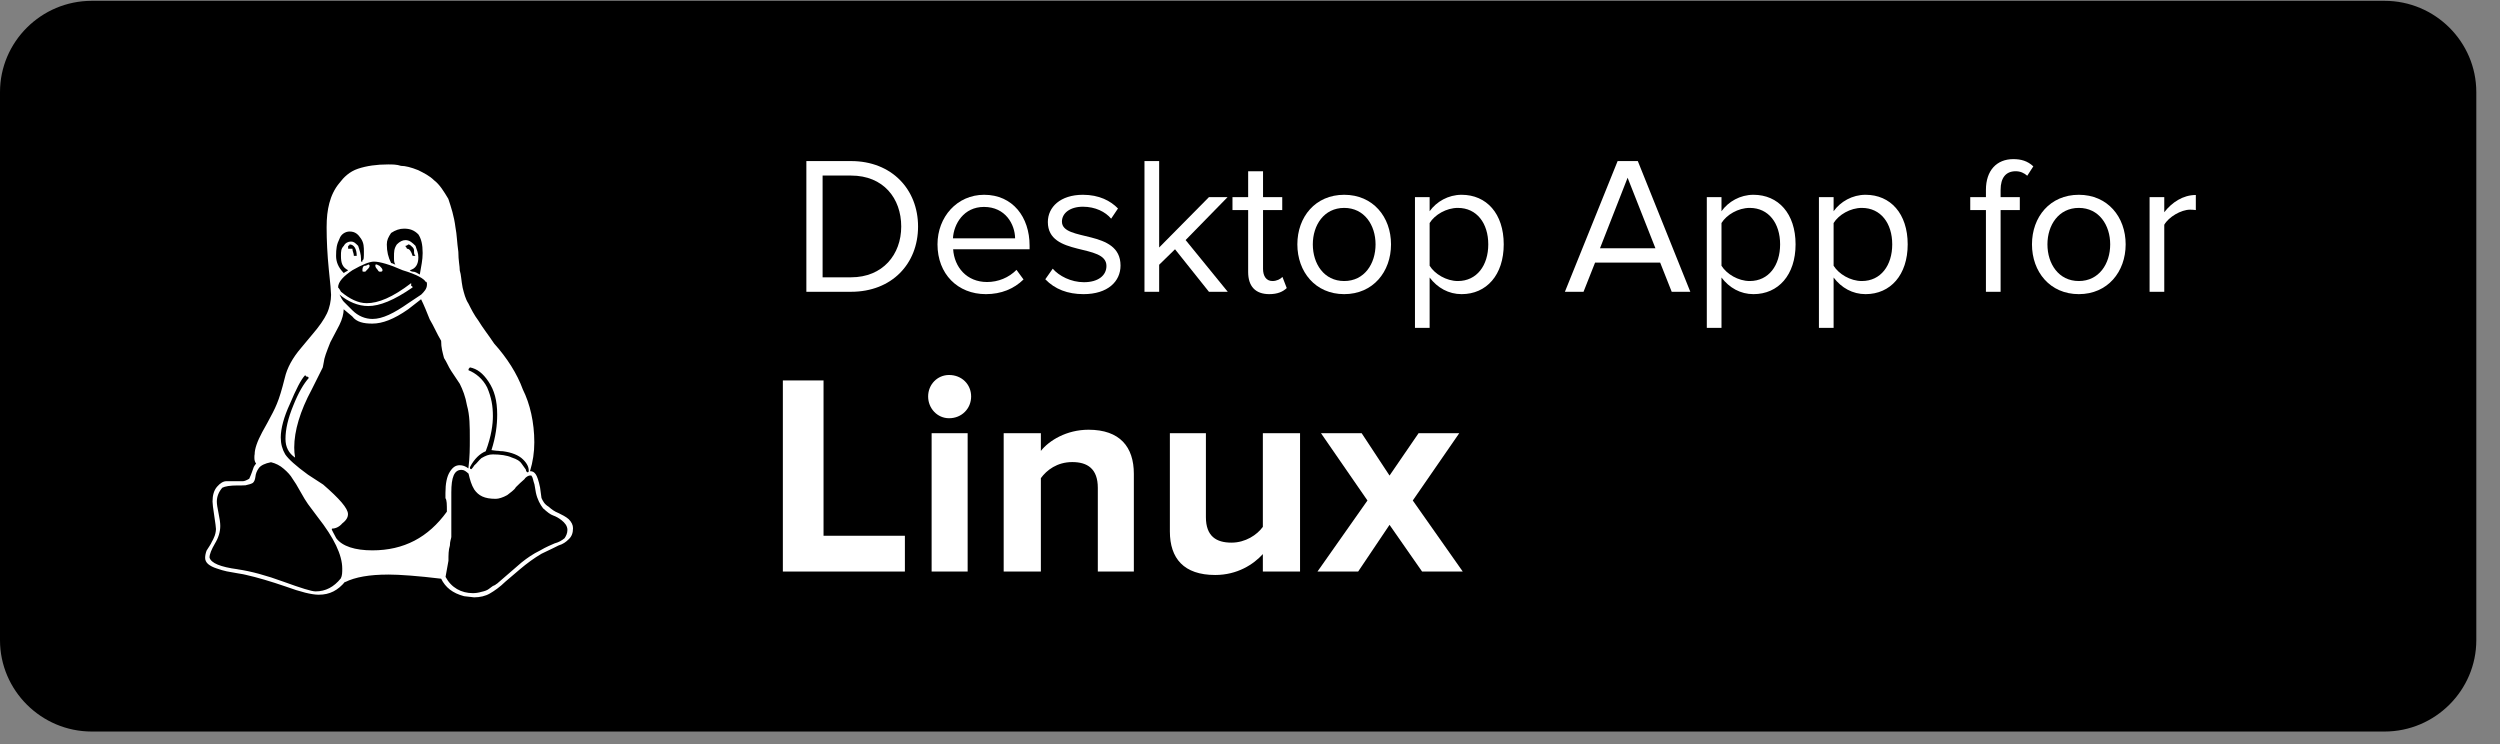 <?xml version="1.0" encoding="UTF-8" standalone="no"?>
<!DOCTYPE svg PUBLIC "-//W3C//DTD SVG 1.1//EN" "http://www.w3.org/Graphics/SVG/1.1/DTD/svg11.dtd">
<svg width="100%" height="100%" viewBox="0 0 225 67" version="1.1" xmlns="http://www.w3.org/2000/svg" xmlns:xlink="http://www.w3.org/1999/xlink" xml:space="preserve" xmlns:serif="http://www.serif.com/" style="fill-rule:evenodd;clip-rule:evenodd;stroke-linejoin:round;stroke-miterlimit:2;">
    <rect x="0" y="0" width="225" height="67" fill="#808080" stroke="none"/>
    <g transform="matrix(1,0,0,1,0,-193)">
        <g id="linux">
            <g transform="matrix(0.041,0,0,0.041,3.63798e-12,193.074)">
                <path d="M5234.4,1604L201.4,1604C90.4,1604 0,1513.6 0,1403.5L0,200.5C0,90 90.4,0 201.4,0L5234.4,0C5345.3,0 5435.8,90 5435.8,200.5L5435.8,1403.5C5435.8,1513.6 5345.3,1604 5234.4,1604Z"/>
            </g>
            <g transform="matrix(0.129,0,0,0.129,17.399,243.893)">
                <path d="M132,-206C132,-205 131,-205 131,-205L130,-205C129,-205 129,-206 128,-207C128,-207 127,-208 127,-209C127,-210 127,-210 128,-210L130,-209C131,-208 132,-207 132,-206M114,-216C114,-221 112,-224 109,-224C109,-224 109,-223 108,-223L108,-221L111,-221C111,-219 112,-218 112,-216L114,-216M149,-221C151,-221 152,-219 153,-216L155,-216C154,-217 154,-218 154,-219C154,-220 154,-221 153,-222C152,-223 151,-224 150,-224C150,-224 149,-223 148,-223C148,-222 149,-222 149,-221M119,-205C118,-205 118,-205 118,-206C118,-207 118,-208 119,-209C121,-209 122,-210 122,-210C123,-210 123,-209 123,-209C123,-208 122,-207 120,-205L119,-205M108,-206C104,-208 103,-211 103,-216C103,-219 103,-221 105,-223C106,-225 108,-226 110,-226C112,-226 113,-225 115,-223C116,-220 117,-217 117,-214L117,-212L118,-212L118,-213C119,-213 119,-215 119,-219C119,-222 119,-225 117,-228C115,-231 113,-233 109,-233C106,-233 103,-231 102,-228C100,-224 99.6,-221 99.6,-216C99.6,-212 101,-208 105,-204C106,-205 107,-205 108,-206M233,-65C234,-65 234,-65.4 234,-66.3C234,-68.5 233,-71.1 230,-74C227,-77 222,-78.9 216,-79.7C215,-79.8 214,-79.8 214,-79.8C213,-80 213,-80 212,-80C211,-80.1 209,-80.3 208,-80.5C211,-89.8 212,-98 212,-105.2C212,-115.2 210,-122.2 206,-128.2C202,-134.2 198,-137.2 193,-138.2C192,-137.2 192,-137.2 192,-136.2C197,-134.2 202,-130.2 205,-124.2C208,-117.2 209,-111.2 209,-104.2C209,-98.6 208,-90.3 204,-79.7C200,-78.1 196,-74.4 193,-68.6C193,-67.7 193,-67.2 194,-67.2C194,-67.2 195,-68.1 196,-69.8C198,-71.5 199,-73.2 201,-74.9C204,-76.6 206,-77.5 209,-77.5C214,-77.5 219,-76.8 222,-75.4C226,-74.1 228,-72.7 229,-71.1C230,-69.6 231,-68.2 232,-66.9C232,-65.6 233,-65 233,-65M141,-210C140,-211 140,-213 140,-215C140,-219 140,-221 142,-224C144,-226 146,-227 148,-227C151,-227 153,-225 155,-223C156,-220 157,-218 157,-215C157,-210 155,-207 151,-206C151,-206 152,-205 153,-205C155,-205 156,-204 158,-203C159,-209 160,-213 160,-218C160,-224 159,-228 157,-231C154,-234 151,-235 147,-235C144,-235 141,-234 138,-232C136,-229 135,-227 135,-224C135,-219 136,-215 138,-211C139,-211 140,-210 141,-210M153,-194C140,-185 130,-181 122,-181C115,-181 108,-184 102,-189C103,-187 104,-185 105,-184L111,-178C115,-174 120,-172 125,-172C132,-172 140,-176 150,-183L159,-189C161,-191 163,-193 163,-196C163,-197 163,-198 162,-198C161,-200 156,-203 146,-206C137,-210 130,-212 126,-212C123,-212 118,-210 111,-206C105,-202 101,-198 101,-194C101,-194 102,-193 103,-191C109,-186 115,-183 121,-183C129,-183 139,-187 152,-197L152,-195C153,-195 153,-194 153,-194M176,8C180,15.52 187,19.3 195,19.3C197,19.3 199,19 201,18.4C203,18 205,17.3 206,16.5C207,15.8 208,15.1 209,14.3C211,13.6 211,13.1 212,12.6L229,-2.1C233,-5.29 237,-8.08 242,-10.5C246,-12.9 250,-14.5 252,-15.4C255,-16.2 257,-17.4 259,-19C260,-20.5 261,-22.4 261,-24.8C261,-27.7 259,-29.9 257,-31.5C255,-33.1 253,-34.2 251,-34.9C249,-35.6 247,-37.2 244,-39.9C242,-42.5 240,-46.1 239,-50.8L238,-56.6C237,-59.3 237,-61.3 236,-62.4C236,-62.7 236,-62.8 235,-62.8C234,-62.8 232,-61.9 231,-60.2C229,-58.5 227,-56.6 225,-54.6C224,-52.6 221,-50.8 219,-49.1C216,-47.4 213,-46.5 211,-46.5C203,-46.5 199,-48.7 196,-53C194,-56.2 193,-59.9 192,-64.1C190,-65.8 189,-66.7 187,-66.7C182,-66.7 180,-61.5 180,-51L180,-19.9C180,-19 179,-17 179,-13.9C178,-10.8 178,-7.28 178,-3.3L176,7.8L176,7.97M31,2.68C40.3,4.04 51,6.95 63.1,11.39C75.2,15.79 82.6,18.09 85.3,18.09C92.3,18.09 98.1,14.99 102.9,9C103.9,7.06 103.9,4.78 103.9,2.16C103.9,-7.29 98.2,-19.24 86.8,-33.74L80,-42.84C78.6,-44.74 76.9,-47.64 74.7,-51.54C72.6,-55.44 70.7,-58.44 69.2,-60.54C67.9,-62.84 65.8,-65.14 63.1,-67.44C60.5,-69.74 57.5,-71.24 54.2,-72.04C50,-71.24 47.1,-69.84 45.7,-67.94C44.3,-66.04 43.5,-63.94 43.3,-61.74C43,-59.64 42.4,-58.24 41.4,-57.54C40.4,-56.94 38.7,-56.44 36.4,-55.94C35.9,-55.94 35,-55.94 33.7,-55.84L31,-55.84C25.7,-55.84 22.1,-55.24 20.2,-54.24C17.7,-51.34 16.4,-48.04 16.4,-44.54C16.4,-42.94 16.8,-40.24 17.6,-36.44C18.4,-32.74 18.8,-29.74 18.8,-27.64C18.8,-23.54 17.6,-19.44 15.1,-15.34C12.6,-11.04 11.3,-7.84 11.3,-5.56C12.3,-1.68 18.9,1.05 31,2.65M64.3,-88.25C64.3,-95.15 66.1,-102.75 69.8,-111.75C73.4,-120.75 77,-126.75 80.5,-130.75C80.3,-131.75 79.8,-131.75 79,-131.75L78,-132.75C75.1,-129.75 71.6,-122.75 67.4,-112.75C63.2,-103.75 61,-95.45 61,-89.35C61,-84.85 62.1,-80.95 64.1,-77.55C66.3,-74.25 71.6,-69.45 80,-63.35L90.6,-56.45C101.9,-46.65 107.9,-39.85 107.9,-35.85C107.9,-33.75 106.9,-31.65 103.9,-29.35C101.9,-26.95 99.2,-25.75 96.9,-25.75C96.7,-25.75 96.6,-25.55 96.6,-25.05C96.6,-24.95 97.6,-22.95 99.7,-19.05C103.9,-13.35 112.9,-10.55 124.9,-10.55C146.9,-10.55 163.9,-19.55 176.9,-37.55C176.9,-42.55 176.9,-45.65 175.9,-46.95L175.9,-50.65C175.9,-57.15 176.9,-62.05 178.9,-65.25C180.9,-68.45 182.9,-69.95 185.9,-69.95C187.9,-69.95 189.9,-69.25 191.9,-67.75C192.9,-75.45 192.9,-82.15 192.9,-88.15C192.9,-97.25 192.9,-104.75 190.9,-111.75C189.9,-117.75 187.9,-122.75 185.9,-126.75C183.9,-129.75 181.9,-132.75 179.9,-135.75C177.9,-138.75 176.9,-141.75 174.9,-144.75C173.9,-148.75 172.9,-151.75 172.9,-156.75C169.9,-161.75 167.9,-166.75 164.9,-171.75C162.9,-176.75 160.9,-181.75 158.9,-185.75L149.9,-178.75C139.9,-171.75 131.9,-168.75 124.9,-168.75C118.9,-168.75 113.9,-169.75 110.9,-173.75L104.9,-178.75C104.9,-175.75 103.9,-171.75 101.9,-167.75L95.6,-155.75C92.8,-148.75 91.3,-144.75 91,-141.75C90.6,-139.75 90.3,-137.75 90.1,-137.75L82.6,-122.75C74.5,-107.75 70.4,-93.85 70.4,-82.35C70.4,-80.05 70.6,-77.65 71,-75.25C66.5,-78.35 64.3,-82.65 64.3,-88.25M135.9,6.35C122.9,6.35 112.9,8.11 105.9,11.6L105.9,11.3C100.9,17.3 95.3,20.4 87.5,20.4C82.6,20.4 74.9,18.5 64.5,14.7C54,11.1 44.7,8.34 36.6,6.52C35.8,6.29 34,5.95 31.1,5.49C28.3,5.04 25.7,4.58 23.4,4.12C21.3,3.67 18.9,2.99 16.3,2.07C13.8,1.28 11.8,0.25 10.3,-1C8.92,-2.26 8.24,-3.68 8.24,-5.27C8.24,-6.87 8.58,-8.58 9.26,-10.4C9.9,-11.5 10.6,-12.6 11.3,-13.6C12,-14.7 12.6,-15.7 13,-16.7C13.6,-17.6 14,-18.5 14.4,-19.5C14.8,-20.4 15.2,-21.3 15.4,-22.4C15.6,-23.4 15.8,-24.4 15.8,-25.4C15.8,-26.4 15.4,-29.4 14.6,-34.7C13.8,-39.9 13.4,-43.2 13.4,-44.6C13.4,-49 14.4,-52.5 16.6,-55C18.8,-57.5 20.9,-58.8 23.1,-58.8L34.6,-58.8C35.5,-58.8 36.9,-59.3 39,-60.5C39.7,-62.1 40.3,-63.4 40.7,-64.6C41.2,-65.8 41.4,-66.7 41.6,-67.1C41.8,-67.7 42,-68.3 42.2,-68.8C42.6,-69.5 43.1,-70.3 43.8,-71.1C43,-72.1 42.6,-73.4 42.6,-75C42.6,-76.1 42.6,-77.1 42.8,-77.7C42.8,-81.3 44.5,-86.4 48.1,-93.1L51.6,-99.4C54.5,-104.8 56.7,-108.8 58.3,-112.8C60,-116.8 61.8,-122.8 63.8,-130.8C65.4,-137.8 69.2,-144.8 75.2,-151.8L82.7,-160.8C87.9,-166.8 91.3,-171.8 93.2,-175.8C95.1,-179.8 96.1,-184.8 96.1,-188.8C96.1,-190.8 95.6,-196.8 94.5,-206.8C93.5,-216.8 93,-226.8 93,-235.8C93,-242.8 93.6,-247.8 94.9,-252.8C96.2,-257.8 98.5,-262.8 101.9,-266.8C104.9,-270.8 108.9,-274.8 114.9,-276.8C120.9,-278.8 127.9,-279.8 135.9,-279.8C138.9,-279.8 141.9,-279.8 144.9,-278.8C147.9,-278.8 151.9,-277.8 156.9,-275.8C160.9,-273.8 164.9,-271.8 167.9,-268.8C171.9,-265.8 174.9,-260.8 177.9,-255.8C179.9,-249.8 181.9,-243.8 182.9,-235.8C183.9,-230.8 183.9,-225.8 184.9,-218.8C184.9,-212.8 185.9,-208.8 185.9,-205.8C186.9,-202.8 186.9,-198.8 187.9,-193.8C188.9,-189.8 189.9,-185.8 191.9,-182.8C193.9,-178.8 195.9,-174.8 198.9,-170.8C201.9,-165.8 205.9,-160.8 209.9,-154.8C218.9,-144.8 225.9,-133.8 229.9,-122.8C234.9,-112.8 237.9,-99.8 237.9,-85.9C237.9,-79 236.9,-72.3 234.9,-65.8C236.9,-65.8 237.9,-65 238.9,-63.6C239.9,-62.2 240.9,-59.2 241.9,-54.5L242.9,-47.1C243.9,-44.9 244.9,-42.8 247.9,-41C249.9,-39.2 251.9,-37.7 254.9,-36.5C256.9,-35.5 259.9,-34.1 261.9,-32.3C263.9,-30.3 264.9,-28.2 264.9,-26C264.9,-22.6 263.9,-20.1 261.9,-18.3C259.9,-16.3 257.9,-14.9 254.9,-14C252.9,-13 248.9,-11 242.9,-8.18C237.9,-5.22 232.9,-1.63 227.9,2.62L217.9,11.13C213.9,15.03 209.9,17.83 206.9,19.53C203.9,21.33 199.9,22.23 195.9,22.23L188.9,21.43C180.9,19.33 175.9,15.33 172.9,9.23C156.9,7.29 143.9,6.33 135.9,6.33" style="fill:white;fill-rule:nonzero;"/>
            </g>
            <g transform="matrix(1,0,0,1,-32425.5,-598.958)">
                <g transform="matrix(1.404,0,0,1.404,32394.8,658.164)">
                    <path d="M76.42,113.999C79.034,113.999 80.716,112.204 80.716,109.816C80.716,107.441 79.034,105.62 76.42,105.62L73.556,105.62L73.556,113.999L76.42,113.999ZM76.42,113.071L74.597,113.071L74.597,106.549L76.42,106.549C78.494,106.549 79.637,108.006 79.637,109.816C79.637,111.613 78.456,113.071 76.42,113.071Z" style="fill:white;fill-rule:nonzero;"/>
                    <path d="M85.064,114.15C86.045,114.15 86.862,113.811 87.477,113.209L87.025,112.593C86.535,113.096 85.844,113.373 85.14,113.373C83.833,113.373 83.041,112.417 82.965,111.273L87.865,111.273L87.865,111.035C87.865,109.213 86.786,107.781 84.951,107.781C83.217,107.781 81.962,109.2 81.962,110.959C81.962,112.857 83.254,114.15 85.064,114.15ZM86.937,110.571L82.953,110.571C83.003,109.653 83.644,108.559 84.939,108.559C86.321,108.559 86.925,109.678 86.937,110.571Z" style="fill:white;fill-rule:nonzero;"/>
                    <path d="M91.321,114.15C92.88,114.15 93.695,113.335 93.695,112.317C93.695,109.954 89.939,110.821 89.939,109.501C89.939,108.961 90.454,108.546 91.284,108.546C92.076,108.546 92.729,108.873 93.093,109.313L93.532,108.659C93.056,108.17 92.327,107.781 91.284,107.781C89.838,107.781 89.036,108.571 89.036,109.527C89.036,111.776 92.792,110.871 92.792,112.342C92.792,112.945 92.277,113.385 91.347,113.385C90.517,113.385 89.75,112.983 89.349,112.518L88.872,113.197C89.487,113.837 90.316,114.15 91.321,114.15Z" style="fill:white;fill-rule:nonzero;"/>
                    <path d="M100.568,113.999L97.867,110.683L100.556,107.932L99.362,107.932L96.171,111.16L96.171,105.62L95.23,105.62L95.23,113.999L96.171,113.999L96.171,112.266L97.188,111.273L99.362,113.999L100.568,113.999Z" style="fill:white;fill-rule:nonzero;"/>
                    <path d="M103.232,114.15C103.772,114.15 104.111,113.987 104.35,113.761L104.074,113.046C103.948,113.184 103.709,113.31 103.433,113.31C103.031,113.31 102.83,112.983 102.83,112.53L102.83,108.76L104.061,108.76L104.061,107.932L102.83,107.932L102.83,106.274L101.876,106.274L101.876,107.932L100.871,107.932L100.871,108.76L101.876,108.76L101.876,112.732C101.876,113.636 102.328,114.15 103.232,114.15Z" style="fill:white;fill-rule:nonzero;"/>
                    <path d="M108.032,114.15C109.88,114.15 111.034,112.719 111.034,110.959C111.034,109.2 109.88,107.781 108.032,107.781C106.184,107.781 105.03,109.2 105.03,110.959C105.03,112.719 106.184,114.15 108.032,114.15ZM108.032,113.31C106.738,113.31 106.021,112.204 106.021,110.959C106.021,109.728 106.738,108.622 108.032,108.622C109.327,108.622 110.043,109.728 110.043,110.959C110.043,112.204 109.327,113.31 108.032,113.31Z" style="fill:white;fill-rule:nonzero;"/>
                    <path d="M115.558,114.15C117.155,114.15 118.259,112.92 118.259,110.959C118.259,108.986 117.155,107.781 115.558,107.781C114.704,107.781 113.949,108.22 113.509,108.835L113.509,107.932L112.569,107.932L112.569,116.311L113.509,116.311L113.509,113.084C114.012,113.749 114.729,114.15 115.558,114.15ZM115.319,113.31C114.578,113.31 113.836,112.857 113.509,112.33L113.509,109.591C113.836,109.062 114.578,108.622 115.319,108.622C116.539,108.622 117.268,109.615 117.268,110.959C117.268,112.304 116.539,113.31 115.319,113.31Z" style="fill:white;fill-rule:nonzero;"/>
                    <path d="M130.22,113.999L126.854,105.62L125.56,105.62L122.18,113.999L123.374,113.999L124.115,112.127L128.286,112.127L129.027,113.999L130.22,113.999ZM127.984,111.211L124.429,111.211L126.2,106.688L127.984,111.211Z" style="fill:white;fill-rule:nonzero;"/>
                    <path d="M134.267,114.15C135.863,114.15 136.967,112.92 136.967,110.959C136.967,108.986 135.863,107.781 134.267,107.781C133.412,107.781 132.658,108.22 132.218,108.835L132.218,107.932L131.277,107.932L131.277,116.311L132.218,116.311L132.218,113.084C132.721,113.749 133.437,114.15 134.267,114.15ZM134.028,113.31C133.286,113.31 132.545,112.857 132.218,112.33L132.218,109.591C132.545,109.062 133.286,108.622 134.028,108.622C135.247,108.622 135.976,109.615 135.976,110.959C135.976,112.304 135.247,113.31 134.028,113.31Z" style="fill:white;fill-rule:nonzero;"/>
                    <path d="M141.454,114.15C143.05,114.15 144.154,112.92 144.154,110.959C144.154,108.986 143.05,107.781 141.454,107.781C140.599,107.781 139.845,108.22 139.405,108.835L139.405,107.932L138.464,107.932L138.464,116.311L139.405,116.311L139.405,113.084C139.907,113.749 140.624,114.15 141.454,114.15ZM141.215,113.31C140.473,113.31 139.732,112.857 139.405,112.33L139.405,109.591C139.732,109.062 140.473,108.622 141.215,108.622C142.434,108.622 143.163,109.615 143.163,110.959C143.163,112.304 142.434,113.31 141.215,113.31Z" style="fill:white;fill-rule:nonzero;"/>
                    <path d="M150.11,113.999L150.11,108.76L151.341,108.76L151.341,107.932L150.11,107.932L150.11,107.467C150.11,106.687 150.449,106.272 151.077,106.272C151.379,106.272 151.617,106.385 151.818,106.561L152.208,105.959C151.831,105.608 151.416,105.495 150.926,105.495C149.859,105.495 149.169,106.222 149.169,107.467L149.169,107.932L148.164,107.932L148.164,108.76L149.169,108.76L149.169,113.999L150.11,113.999Z" style="fill:white;fill-rule:nonzero;"/>
                    <path d="M155.124,114.15C156.971,114.15 158.126,112.719 158.126,110.959C158.126,109.2 156.971,107.781 155.124,107.781C153.276,107.781 152.121,109.2 152.121,110.959C152.121,112.719 153.276,114.15 155.124,114.15ZM155.124,113.31C153.829,113.31 153.112,112.204 153.112,110.959C153.112,109.728 153.829,108.622 155.124,108.622C156.418,108.622 157.135,109.728 157.135,110.959C157.135,112.204 156.418,113.31 155.124,113.31Z" style="fill:white;fill-rule:nonzero;"/>
                    <path d="M160.601,113.999L160.601,109.702C160.877,109.212 161.669,108.735 162.259,108.735C162.398,108.735 162.511,108.747 162.624,108.76L162.624,107.794C161.795,107.794 161.091,108.271 160.601,108.898L160.601,107.932L159.66,107.932L159.66,113.999L160.601,113.999Z" style="fill:white;fill-rule:nonzero;"/>
                </g>
                <g transform="matrix(1.046,0,0,1.046,-1467.14,-105.323)">
                    <path d="M32480,906.998L32480,903.919L32473,903.919L32473,890.555L32469.5,890.555L32469.5,906.998L32480,906.998Z" style="fill:white;fill-rule:nonzero;"/>
                    <path d="M32483.8,893.807C32484.9,893.807 32485.7,892.969 32485.7,891.934C32485.7,890.899 32484.9,890.086 32483.8,890.086C32482.8,890.086 32482,890.899 32482,891.934C32482,892.969 32482.8,893.807 32483.8,893.807ZM32485.4,906.998L32485.4,895.092L32482.3,895.092L32482.3,906.998L32485.4,906.998Z" style="fill:white;fill-rule:nonzero;"/>
                    <path d="M32499.7,906.998L32499.7,898.59C32499.7,896.274 32498.5,894.796 32495.8,894.796C32493.9,894.796 32492.4,895.732 32491.7,896.619L32491.7,895.092L32488.5,895.092L32488.5,906.998L32491.7,906.998L32491.7,898.962C32492.2,898.27 32493.1,897.579 32494.4,897.579C32495.7,897.579 32496.6,898.146 32496.6,899.798L32496.6,906.998L32499.7,906.998Z" style="fill:white;fill-rule:nonzero;"/>
                    <path d="M32514,906.998L32514,895.092L32510.8,895.092L32510.8,903.153C32510.3,903.845 32509.3,904.511 32508.1,904.511C32506.8,904.511 32505.9,903.969 32505.9,902.317L32505.9,895.092L32502.8,895.092L32502.8,903.549C32502.8,905.866 32504,907.294 32506.7,907.294C32508.6,907.294 32510,906.383 32510.8,905.496L32510.8,906.998L32514,906.998Z" style="fill:white;fill-rule:nonzero;"/>
                    <path d="M32528,906.998L32523.7,900.885L32527.7,895.092L32524.2,895.092L32521.7,898.74L32519.3,895.092L32515.8,895.092L32519.8,900.885L32515.5,906.998L32519,906.998L32521.7,902.98L32524.5,906.998L32528,906.998Z" style="fill:white;fill-rule:nonzero;"/>
                </g>
            </g>
        </g>
    </g>
</svg>
